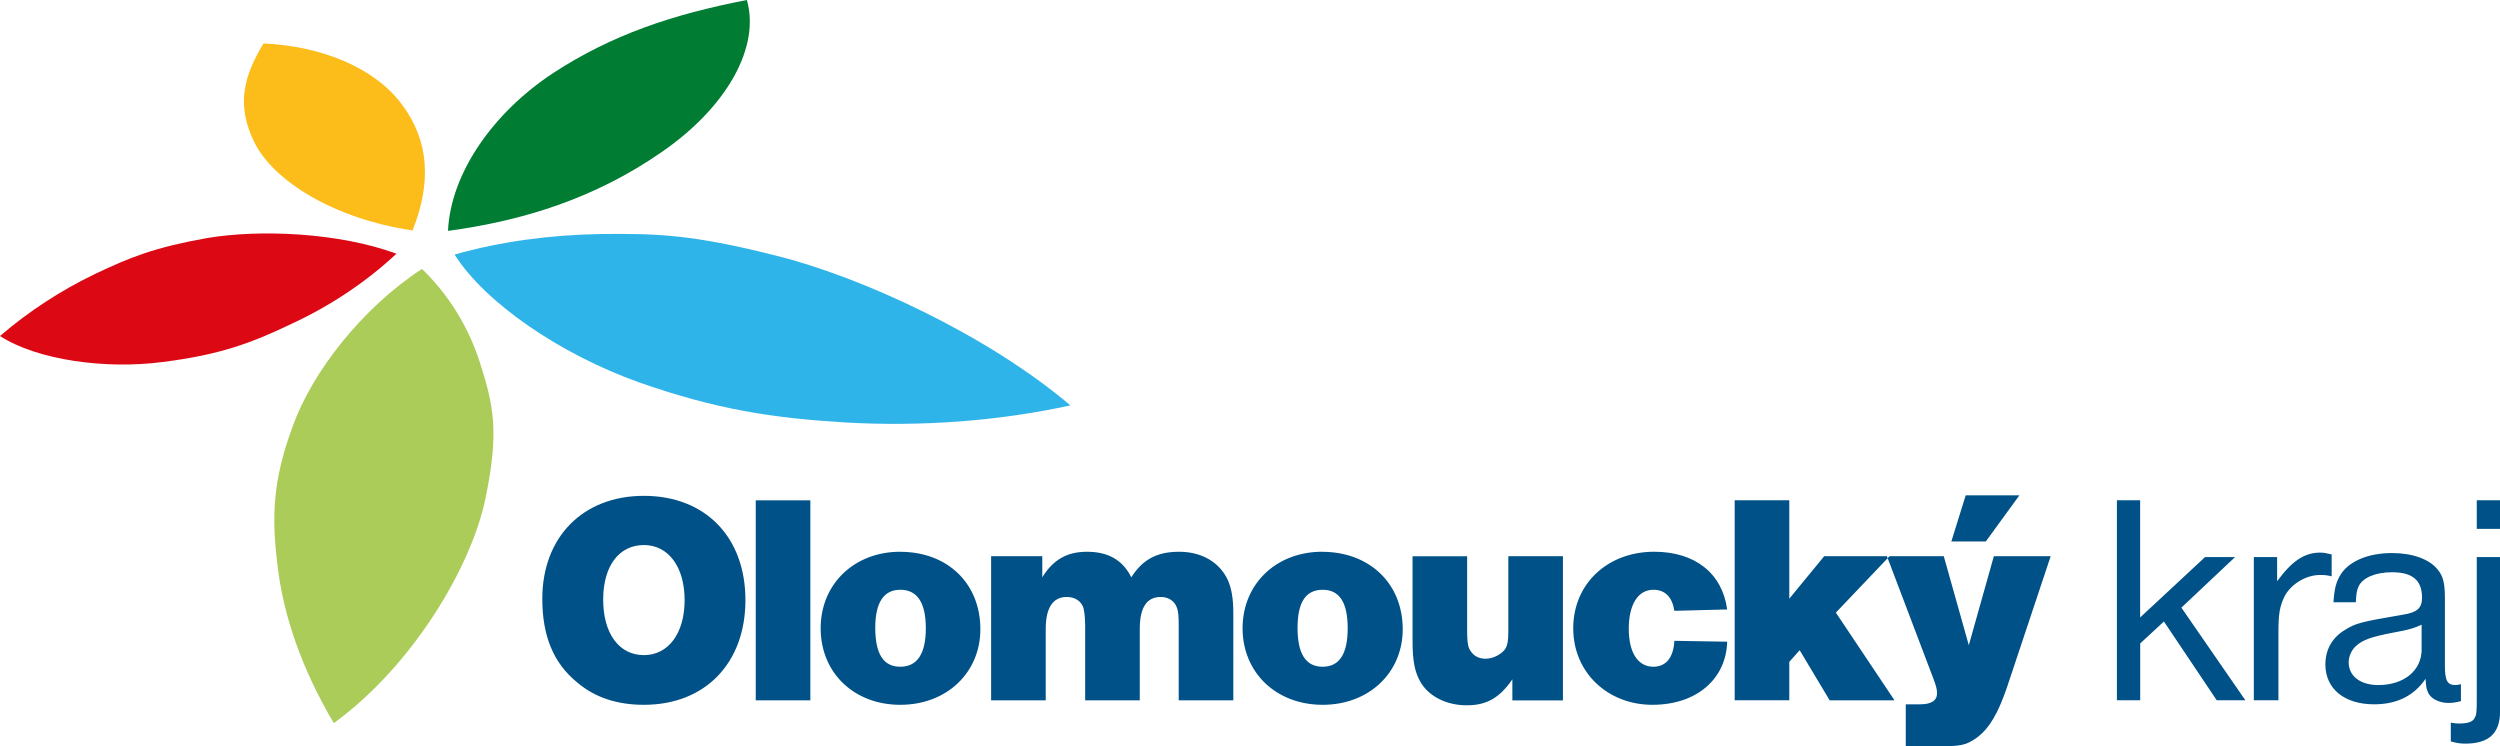 <svg xmlns="http://www.w3.org/2000/svg" id="Vrstva_2" viewBox="0 0 402.45 120.15"><defs><style>.cls-1{fill:#2fb4e9;}.cls-1,.cls-2,.cls-3,.cls-4,.cls-5,.cls-6{fill-rule:evenodd;}.cls-2{fill:#007d32;}.cls-3{fill:#fcbd1b;}.cls-4{fill:#005187;}.cls-5{fill:#abcc59;}.cls-6{fill:#dc0814;}</style></defs><g id="Vrstva_1-2"><path class="cls-4" d="M402.45,80.53h-3.74v4.61h3.74v-4.61Zm0,9.15h-3.74v23.05c0,2.09-.07,2.38-.36,2.88-.29,.58-1.08,.86-2.45,.86-.36,0-.65,0-1.37-.14v3.02c1.01,.29,1.59,.36,2.31,.36,3.82,0,5.62-1.66,5.62-5.19v-24.85Zm-12.61,14.84c0,3.46-2.88,5.76-6.99,5.76-2.88,0-4.76-1.44-4.76-3.67,0-1.01,.51-2.02,1.15-2.59,1.08-1.01,2.45-1.51,6.27-2.23,2.38-.43,3.03-.65,4.32-1.22v3.96Zm6.34,5.62c-.43,.07-.65,.14-.87,.14-1.37,0-1.73-.72-1.73-3.24v-10.8c0-2.3-.29-3.53-1.15-4.54-1.3-1.66-4.04-2.67-7.35-2.67-3.75,0-6.7,1.23-8.14,3.24-.87,1.3-1.15,2.45-1.3,4.68h3.6c.07-1.3,.14-1.87,.43-2.52,.65-1.44,2.74-2.31,5.4-2.31,3.31,0,4.83,1.3,4.83,4.11,0,1.66-.79,2.38-3.17,2.74-6.77,1.15-7.49,1.37-9.15,2.38-2.09,1.22-3.24,3.17-3.24,5.62,0,3.89,3.03,6.41,7.85,6.41,3.67,0,6.41-1.37,8.28-4.11,.07,1.3,.14,1.66,.36,2.09,.36,1.08,1.8,1.8,3.31,1.8,.65,0,1.15-.07,2.02-.29v-2.74Zm-29.61-20.46h-3.75v23.05h3.96v-10.88c0-3.1,.22-4.18,.94-5.76,1.01-2.02,3.46-3.53,5.76-3.53,.58,0,1.01,0,1.87,.22v-3.53c-.94-.22-1.3-.29-1.87-.29-2.52,0-4.54,1.37-6.91,4.61v-3.89Zm-22.04-9.15h-3.75v32.2h3.75v-9.15l3.82-3.53,8.5,12.68h4.61l-10.3-14.91,8.64-8.14h-4.83l-10.45,9.72v-18.87Zm-19.45-.79h-8.64l-2.31,7.42h5.55l5.4-7.42Zm5.04,9.8h-9.15l-4.03,14.33-4.03-14.33h-9.15l7.49,19.74c.43,1.15,.58,1.73,.58,2.3,0,1.22-.94,1.8-2.74,1.8h-2.3v6.77h4.68c4.25,0,5.04-.14,6.91-1.51,1.87-1.44,3.24-3.75,4.68-7.92l7.06-21.18Zm-42.07,17l1.66-1.87,4.83,8.07h10.44l-9.44-14.12,8.64-9.08h-10.52l-5.62,6.84v-15.85h-8.79v32.2h8.79v-6.2Zm-18.51-3.39c-.14,2.74-1.37,4.18-3.38,4.18-2.52,0-3.96-2.31-3.96-6.12s1.44-6.27,3.96-6.27c1.87,0,3.03,1.15,3.38,3.39l8.5-.22c-.79-5.83-5.19-9.29-11.74-9.29-7.56,0-13.04,5.19-13.04,12.32s5.55,12.32,12.75,12.32,11.88-4.25,12.03-10.16l-8.5-.14Zm-17.94-13.61h-8.79v11.89c0,1.87-.14,2.59-.65,3.24-.72,.79-1.87,1.37-3.03,1.37-1.22,0-2.09-.58-2.59-1.58-.29-.58-.36-1.51-.36-3.02v-11.89h-8.79v13.47c0,3.46,.36,5.26,1.37,6.92,1.37,2.23,4.18,3.6,7.35,3.6s5.26-1.15,7.35-4.18v3.39h8.14v-23.2Zm-38.68,5.4c2.74,0,4.03,2.09,4.03,6.19s-1.3,6.2-4.03,6.2-4.04-2.09-4.04-6.27,1.37-6.12,4.04-6.12Zm-.07-6.12c-7.42,0-12.82,5.19-12.82,12.32s5.4,12.32,12.89,12.32,12.89-5.19,12.89-12.17c0-7.35-5.33-12.46-12.96-12.46Zm-45.09,.72h-8.21v23.2h8.79v-11.45c0-3.46,1.15-5.19,3.39-5.19,1.3,0,2.31,.65,2.67,1.73,.14,.5,.29,1.51,.29,2.88v12.03h8.79v-11.45c0-3.46,1.08-5.19,3.39-5.19,1.22,0,2.23,.65,2.59,1.73,.22,.58,.29,1.3,.29,2.88v12.03h8.79v-14.12c0-2.23-.29-3.89-.86-5.19-1.3-2.88-4.18-4.61-7.85-4.61s-5.91,1.3-7.71,4.11c-1.37-2.74-3.67-4.11-7.13-4.11-3.24,0-5.47,1.3-7.2,4.11v-3.39Zm-22.83,5.4c2.74,0,4.11,2.09,4.11,6.19s-1.37,6.2-4.11,6.2-4.03-2.09-4.03-6.27,1.44-6.12,4.03-6.12Zm0-6.12c-7.42,0-12.82,5.19-12.82,12.32s5.33,12.32,12.82,12.32,12.89-5.19,12.89-12.17c0-7.35-5.26-12.46-12.89-12.46Zm-14.48-8.28h-8.79v32.2h8.79v-32.2Zm-26.8,7.2c3.96,0,6.56,3.53,6.56,8.86s-2.59,8.86-6.56,8.86-6.55-3.46-6.55-8.93,2.59-8.79,6.55-8.79Zm0-7.92c-9.8,0-16.35,6.63-16.35,16.57,0,5.98,1.8,10.37,5.62,13.47,2.88,2.45,6.48,3.6,10.73,3.6,9.87,0,16.35-6.7,16.35-16.86s-6.48-16.78-16.35-16.78Z"></path><path class="cls-5" d="M67.93,43.29c-9.51,6.19-17.65,16.5-20.82,25.36-3.24,8.79-3.39,14.55-2.45,22.26,.94,8.28,4.03,17,9.08,25.5,12.68-9.22,22.19-25.21,24.42-36.23,2.31-11.02,1.15-15.27-.86-21.68-1.87-5.91-5.11-11.09-9.36-15.2"></path><path class="cls-1" d="M73.19,40.99c4.9,7.78,17.07,16.06,29.6,20.53,12.46,4.39,21.47,5.76,33.14,6.48,12.39,.72,24.85-.22,36.38-2.74-13.4-11.38-33.78-20.75-47.47-24.13-13.69-3.46-19.23-3.53-28.02-3.46-8.36,.14-16.35,1.23-23.63,3.31"></path><path class="cls-2" d="M72.11,37.17c12.25-1.66,23.63-5.26,34.29-12.61,10.73-7.35,15.99-17.07,13.83-24.56-11.89,2.31-21.68,5.55-31.26,11.81-9.58,6.34-16.42,16.06-16.85,25.36"></path><path class="cls-3" d="M66.41,37.1c3.03-7.56,2.74-14.41-1.73-20.31-4.39-5.91-12.89-9.36-22.26-9.8-3.17,5.26-4.47,9.87-1.44,15.99,3.1,6.19,12.82,12.25,25.43,14.12"></path><path class="cls-6" d="M63.82,40.84c-9.22-3.39-21.9-3.96-30.47-2.52-8.5,1.51-12.39,3.1-18.01,5.76-5.55,2.67-10.73,6.05-15.34,10.01,5.98,3.89,17.07,5.4,26.22,4.18,9.15-1.15,14.19-3.02,20.67-6.12,6.56-3.03,12.32-6.99,16.93-11.31"></path></g></svg>